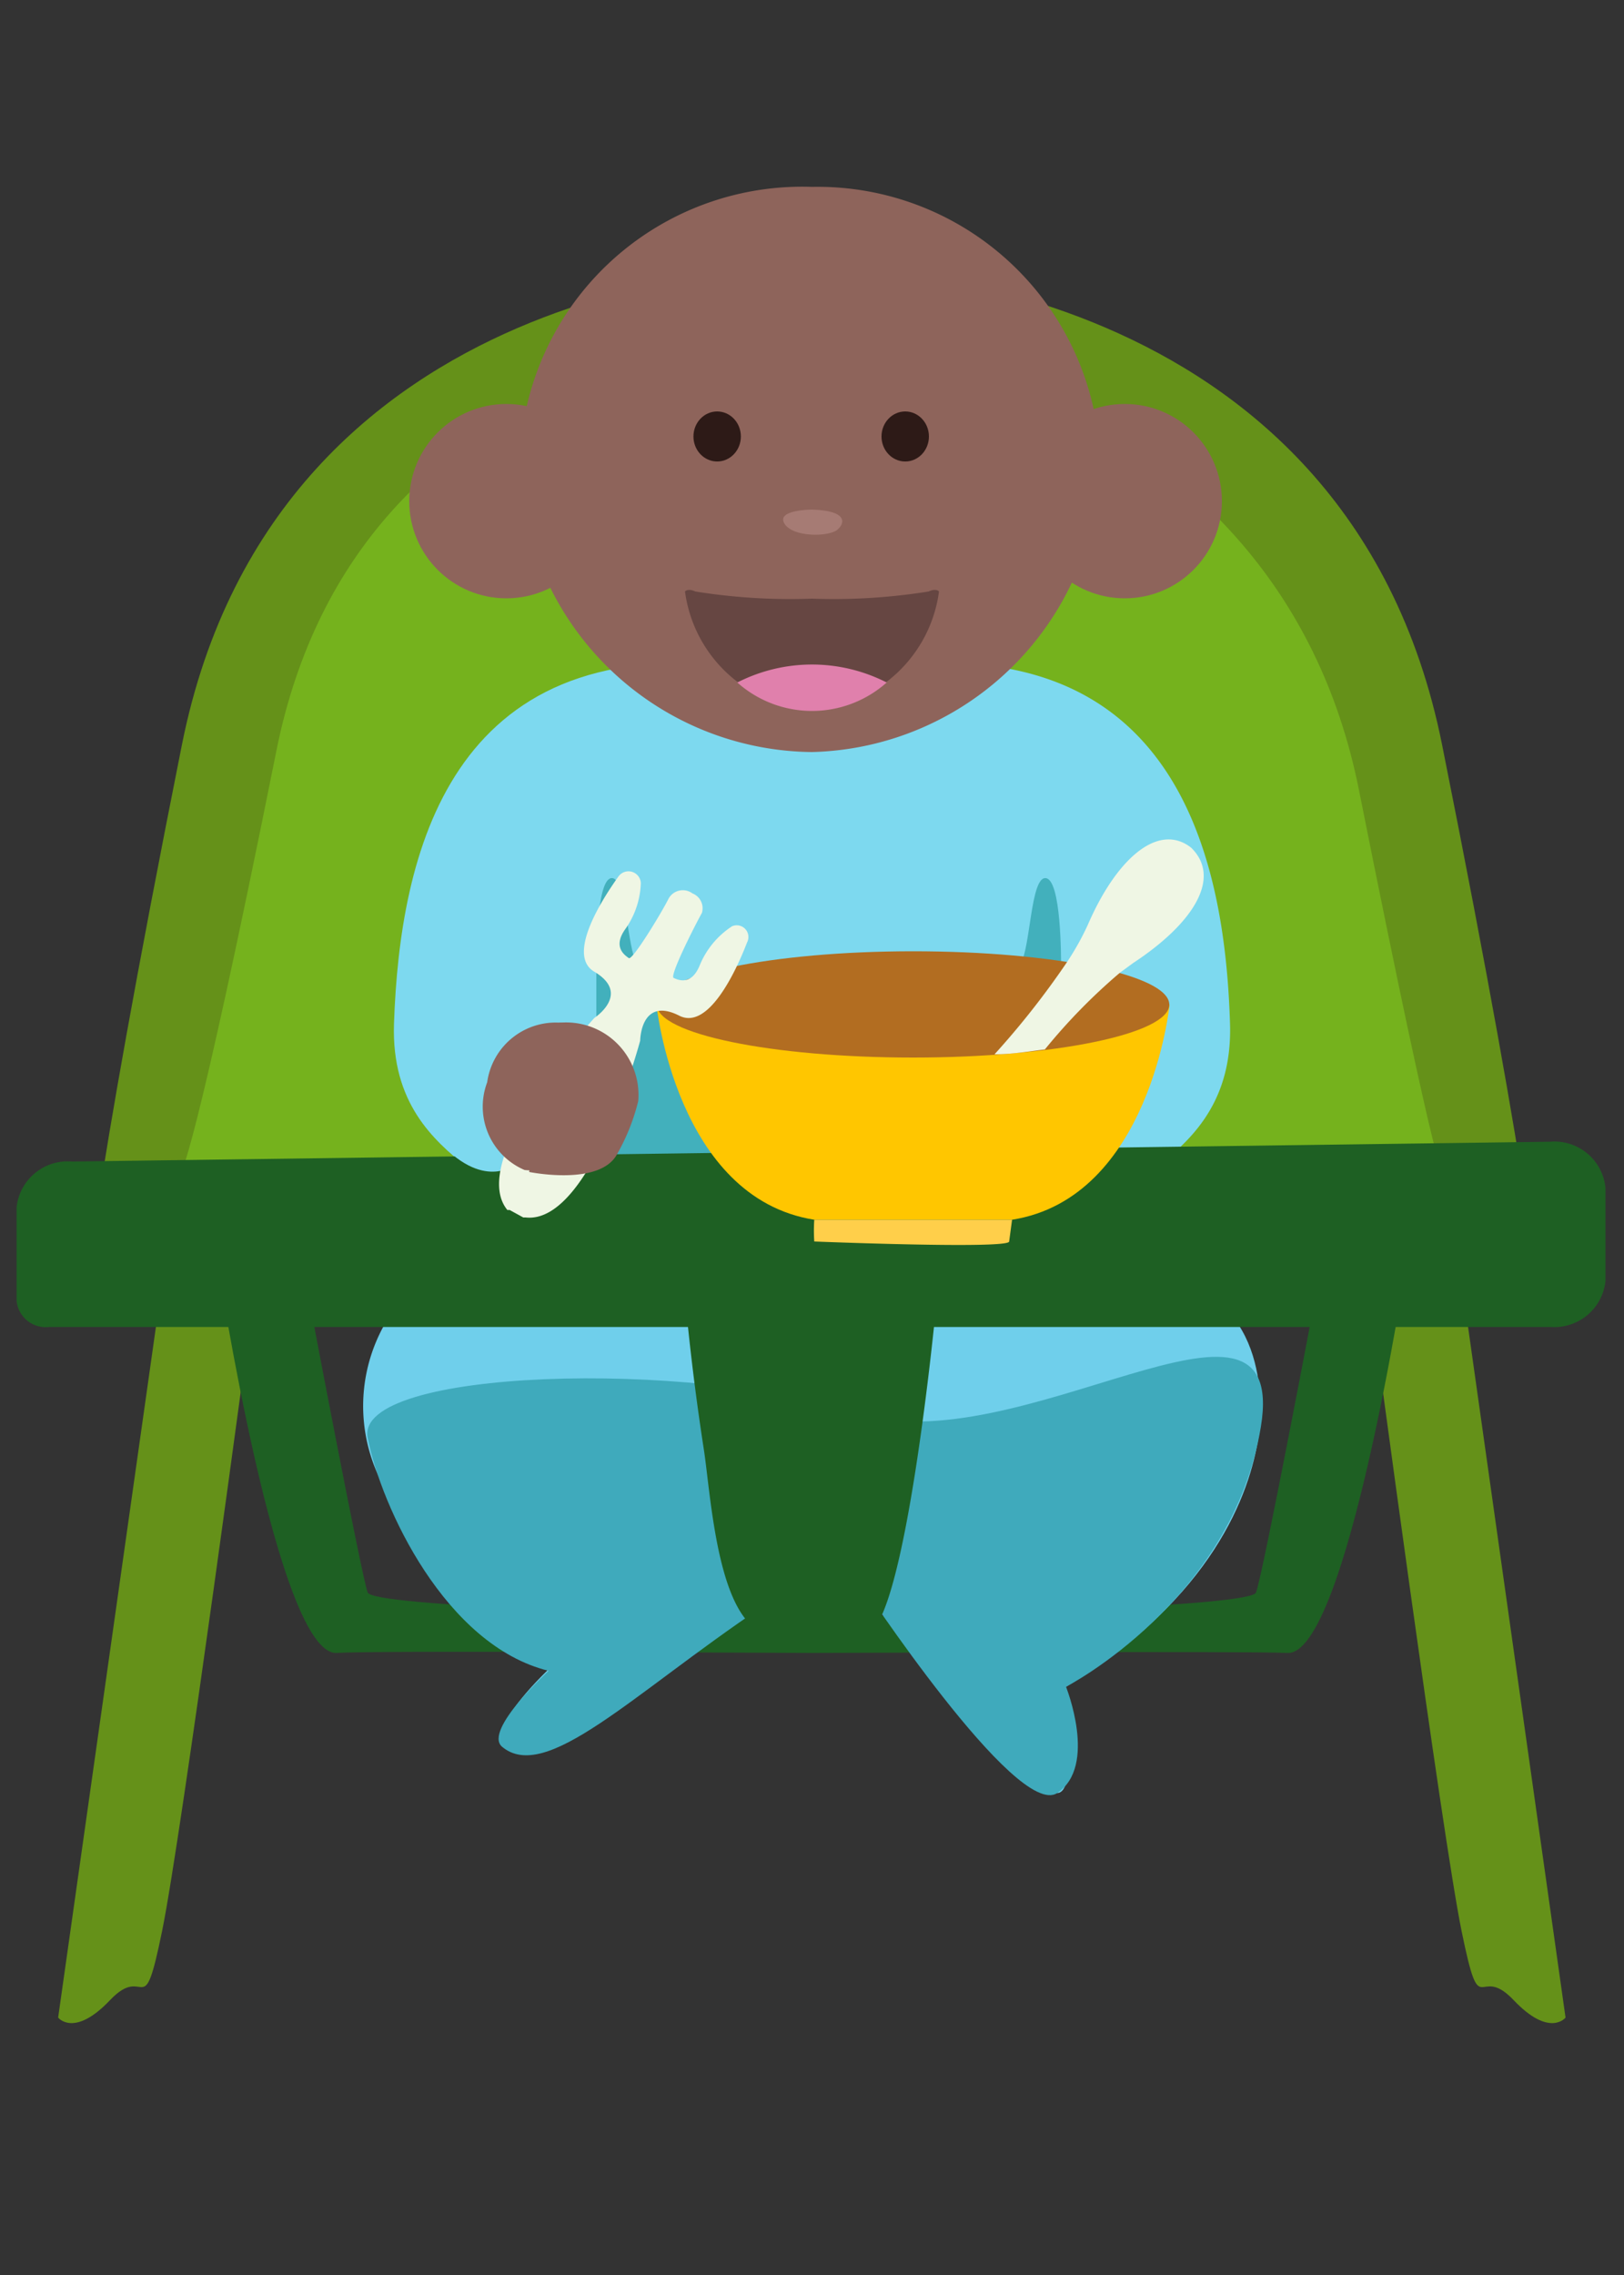 <svg xmlns="http://www.w3.org/2000/svg" viewBox="0 0 50 70"><rect x="0" y="0" width="50" height="70" fill="#333333" stroke="none"/><defs><style>.cls-1,.cls-9{fill:#8e645b;}.cls-1{opacity:0;}.cls-2{fill:#659119;}.cls-3{fill:#75b21d;}.cls-4{fill:#1e6023;}.cls-5{fill:#6fcfeb;}.cls-6{fill:#7dd9ef;}.cls-7{fill:#42b0bc;}.cls-8{fill:#3faabc;}.cls-10{fill:#2d1a17;}.cls-11{fill:#ffc600;}.cls-12{fill:#ffcf4a;}.cls-13{fill:#b26d21;}.cls-14{fill:#eff6e4;}.cls-15{fill:#ba8e88;opacity:0.56;}.cls-16{fill:#664642;}.cls-17{fill:#e080ac;}</style></defs><title>icn-header-alimentacion</title><g id="Capa_2" data-name="Capa 2"><g id="rollover"><rect class="cls-1" width="50" height="70"/><path class="cls-2" d="M47.4,40.34s-.06-2.74-3-17.42S25.92,8.27,25.92,8.27H24.08S8.53,8.24,5.6,22.92s-3,17.42-3,17.42l22.4-.8Z"/><path class="cls-3" d="M44.44,36.11s-.06.93-2.6-11.8S25.79,10.39,25.79,10.39H24.21s-13.15,0-15.7,12.71-2.95,13-2.95,13L25,37.52Z"/><path class="cls-2" d="M5,39.42,1.79,62.08s.49.63,1.6-.54,1,.81,1.6-2.12S7.71,40.61,7.71,40.61Z"/><path class="cls-2" d="M45,39.42l3.2,22.66s-.49.63-1.6-.54-1,.81-1.6-2.12-2.72-18.81-2.72-18.81Z"/><path class="cls-4" d="M40.48,40s-1.59,8.42-1.81,9c-.16.44-9.33.68-13.67.76-4.34-.08-13.51-.32-13.68-.76-.21-.59-1.8-9-1.8-9L6.7,38.86s1.84,12.1,3.67,12c1.18-.08,13.27,0,14.63,0s13.45-.06,14.63,0c1.83.12,3.67-12,3.67-12Z"/><path class="cls-5" d="M22.91,39.29l-.44,3.27.77,6.82s-5.38,4.36-7.16,4.36.93-2.49.93-2.49c-2.61-.41-4.29-3.15-5.32-5.76a5.12,5.12,0,0,1,2-6.63,7.91,7.91,0,0,0,.69-.55"/><path class="cls-6" d="M14.81,38.31c2.51-2.25-2.84-1.93-2.68-6.81.18-5.24,1.72-12,10.47-11l3.27-.09L23.35,39.29"/><path class="cls-7" d="M18.36,33.3v-4s1.92,1,1.85,1.18,3.71,2.85,3.71,2.85l.81,2.64-7.38.12Z"/><path class="cls-6" d="M37.87,45.49a5.12,5.12,0,0,0-2-6.63c-4-2.87,2.16-2.12,2-7.36s-1.72-12-10.48-11l-3.26-.09L22.6,42.61"/><path class="cls-7" d="M32.67,29.84c0-.42,0-2.76-.47-2.82s-.47,2.14-.78,2.64S32.67,29.84,32.67,29.84Z"/><path class="cls-7" d="M18.36,29.84c0-.42,0-2.76.46-2.82s.48,2.14.79,2.64S18.36,29.84,18.36,29.84Z"/><path class="cls-5" d="M27.52,40.54l-.43,8.93s3.69,5.7,5.46,5.7c.67,0,.27-3.27.27-3.27,4.52-2.75,5.66-5.93,5.93-7.7,0,0,.59-3.56-2.07-4.61s-9.16.95-9.16.95"/><path class="cls-8" d="M26.47,48.66S31.3,56,32.55,55.17s.27-3.27.27-3.27,5.12-2.63,6-8-7.48,1.21-12.5-.43-15.42-1.37-15,.77,2.4,6.39,5.57,7.17c0,0-2,1.82-1.44,2.33,1.35,1.15,4-1.6,8-4.29"/><path class="cls-9" d="M33.87,14.21A9.1,9.1,0,0,1,25,23.14,9.09,9.09,0,0,1,16,14.21,8.7,8.7,0,0,1,25,5.75,8.7,8.7,0,0,1,33.87,14.21Z"/><ellipse class="cls-10" cx="22.08" cy="13.43" rx="0.73" ry="0.77"/><ellipse class="cls-10" cx="27.87" cy="13.43" rx="0.73" ry="0.77"/><circle class="cls-9" cx="15.59" cy="15.42" r="2.99"/><circle class="cls-9" cx="34.63" cy="15.42" r="2.99"/><path class="cls-4" d="M47.75,40.83H1.51a.9.9,0,0,1-1-.81V37.16a1.58,1.58,0,0,1,1.71-1.42l45.5-.61a1.58,1.58,0,0,1,1.71,1.42v2.86A1.58,1.58,0,0,1,47.75,40.83Z"/><path class="cls-6" d="M15.81,35.86s-1.05.84-2.52-1,1.57-1,1.57-1Z"/><path class="cls-11" d="M28.11,31.29l-7.9-.38s.61,5.95,4.86,6.62h6.09c4.25-.67,4.85-6.62,4.85-6.62Z"/><path class="cls-12" d="M25.07,37.53a5,5,0,0,0,0,.67s6,.24,6,0l.09-.67Z"/><path class="cls-13" d="M36,30.91c0,.9-3.53,1.63-7.89,1.63s-7.89-.73-7.89-1.63,3.54-1.64,7.89-1.64S36,30,36,30.91Z"/><path class="cls-4" d="M25,40.78l-3.87-.46c.14,1.43.32,2.86.54,4.28s.42,5.38,2,5.69a7.59,7.59,0,0,0,3,0c1.21-.26,2.14-10,2.14-10Z"/><path class="cls-14" d="M36.67,26.08c-1-.78-2.29.32-3.18,2.38a8.33,8.33,0,0,1-.63,1.13,25.6,25.6,0,0,1-2.24,2.85c.55,0,1.06-.09,1.55-.15a17.89,17.89,0,0,1,2.31-2.36l.41-.3C36.76,28.4,37.62,27,36.67,26.08Z"/><path class="cls-14" d="M21.61,28.09c-.25.45-1,1.94-.87,2s.54.25.8-.38a2.62,2.62,0,0,1,1-1.21A.36.36,0,0,1,23,29c-.35.91-1.2,2.71-2.09,2.25-1.19-.6-1.2.77-1.2.77s-1.51,5.67-3.53,5.44l-.07,0-.42-.23-.07,0c-1.28-1.57,2.68-5.91,2.68-5.91s1.14-.74,0-1.42c-.84-.49.16-2.12.74-2.93a.38.38,0,0,1,.69.21,2.59,2.59,0,0,1-.48,1.41c-.4.56,0,.81.11.89s1-1.38,1.23-1.84a.5.5,0,0,1,.73-.15A.49.49,0,0,1,21.61,28.09Z"/><path class="cls-9" d="M15,33.3A2.12,2.12,0,0,0,16.15,36a2.13,2.13,0,0,0,2.35-1.79,2.12,2.12,0,0,0-1.12-2.73A2.13,2.13,0,0,0,15,33.3Z"/><path class="cls-9" d="M16.29,36.06s2.18.45,2.71-.55a6.35,6.35,0,0,0,.65-1.63,2.23,2.23,0,0,0-2.44-2.41"/><path class="cls-15" d="M25,15.68s-1.11,0-.85.43,1.37.41,1.63.19S26.07,15.71,25,15.68Z"/><path class="cls-16" d="M28.59,18.2a18.46,18.46,0,0,1-3.59.22,18.46,18.46,0,0,1-3.59-.22c-.24-.11-.32,0-.32,0A4.19,4.19,0,0,0,25,21.83h0a4.19,4.19,0,0,0,3.91-3.63S28.83,18.09,28.59,18.2Z"/><path class="cls-17" d="M22.7,21a5.06,5.06,0,0,1,4.6,0A3.46,3.46,0,0,1,22.7,21Z"/></g></g></svg>